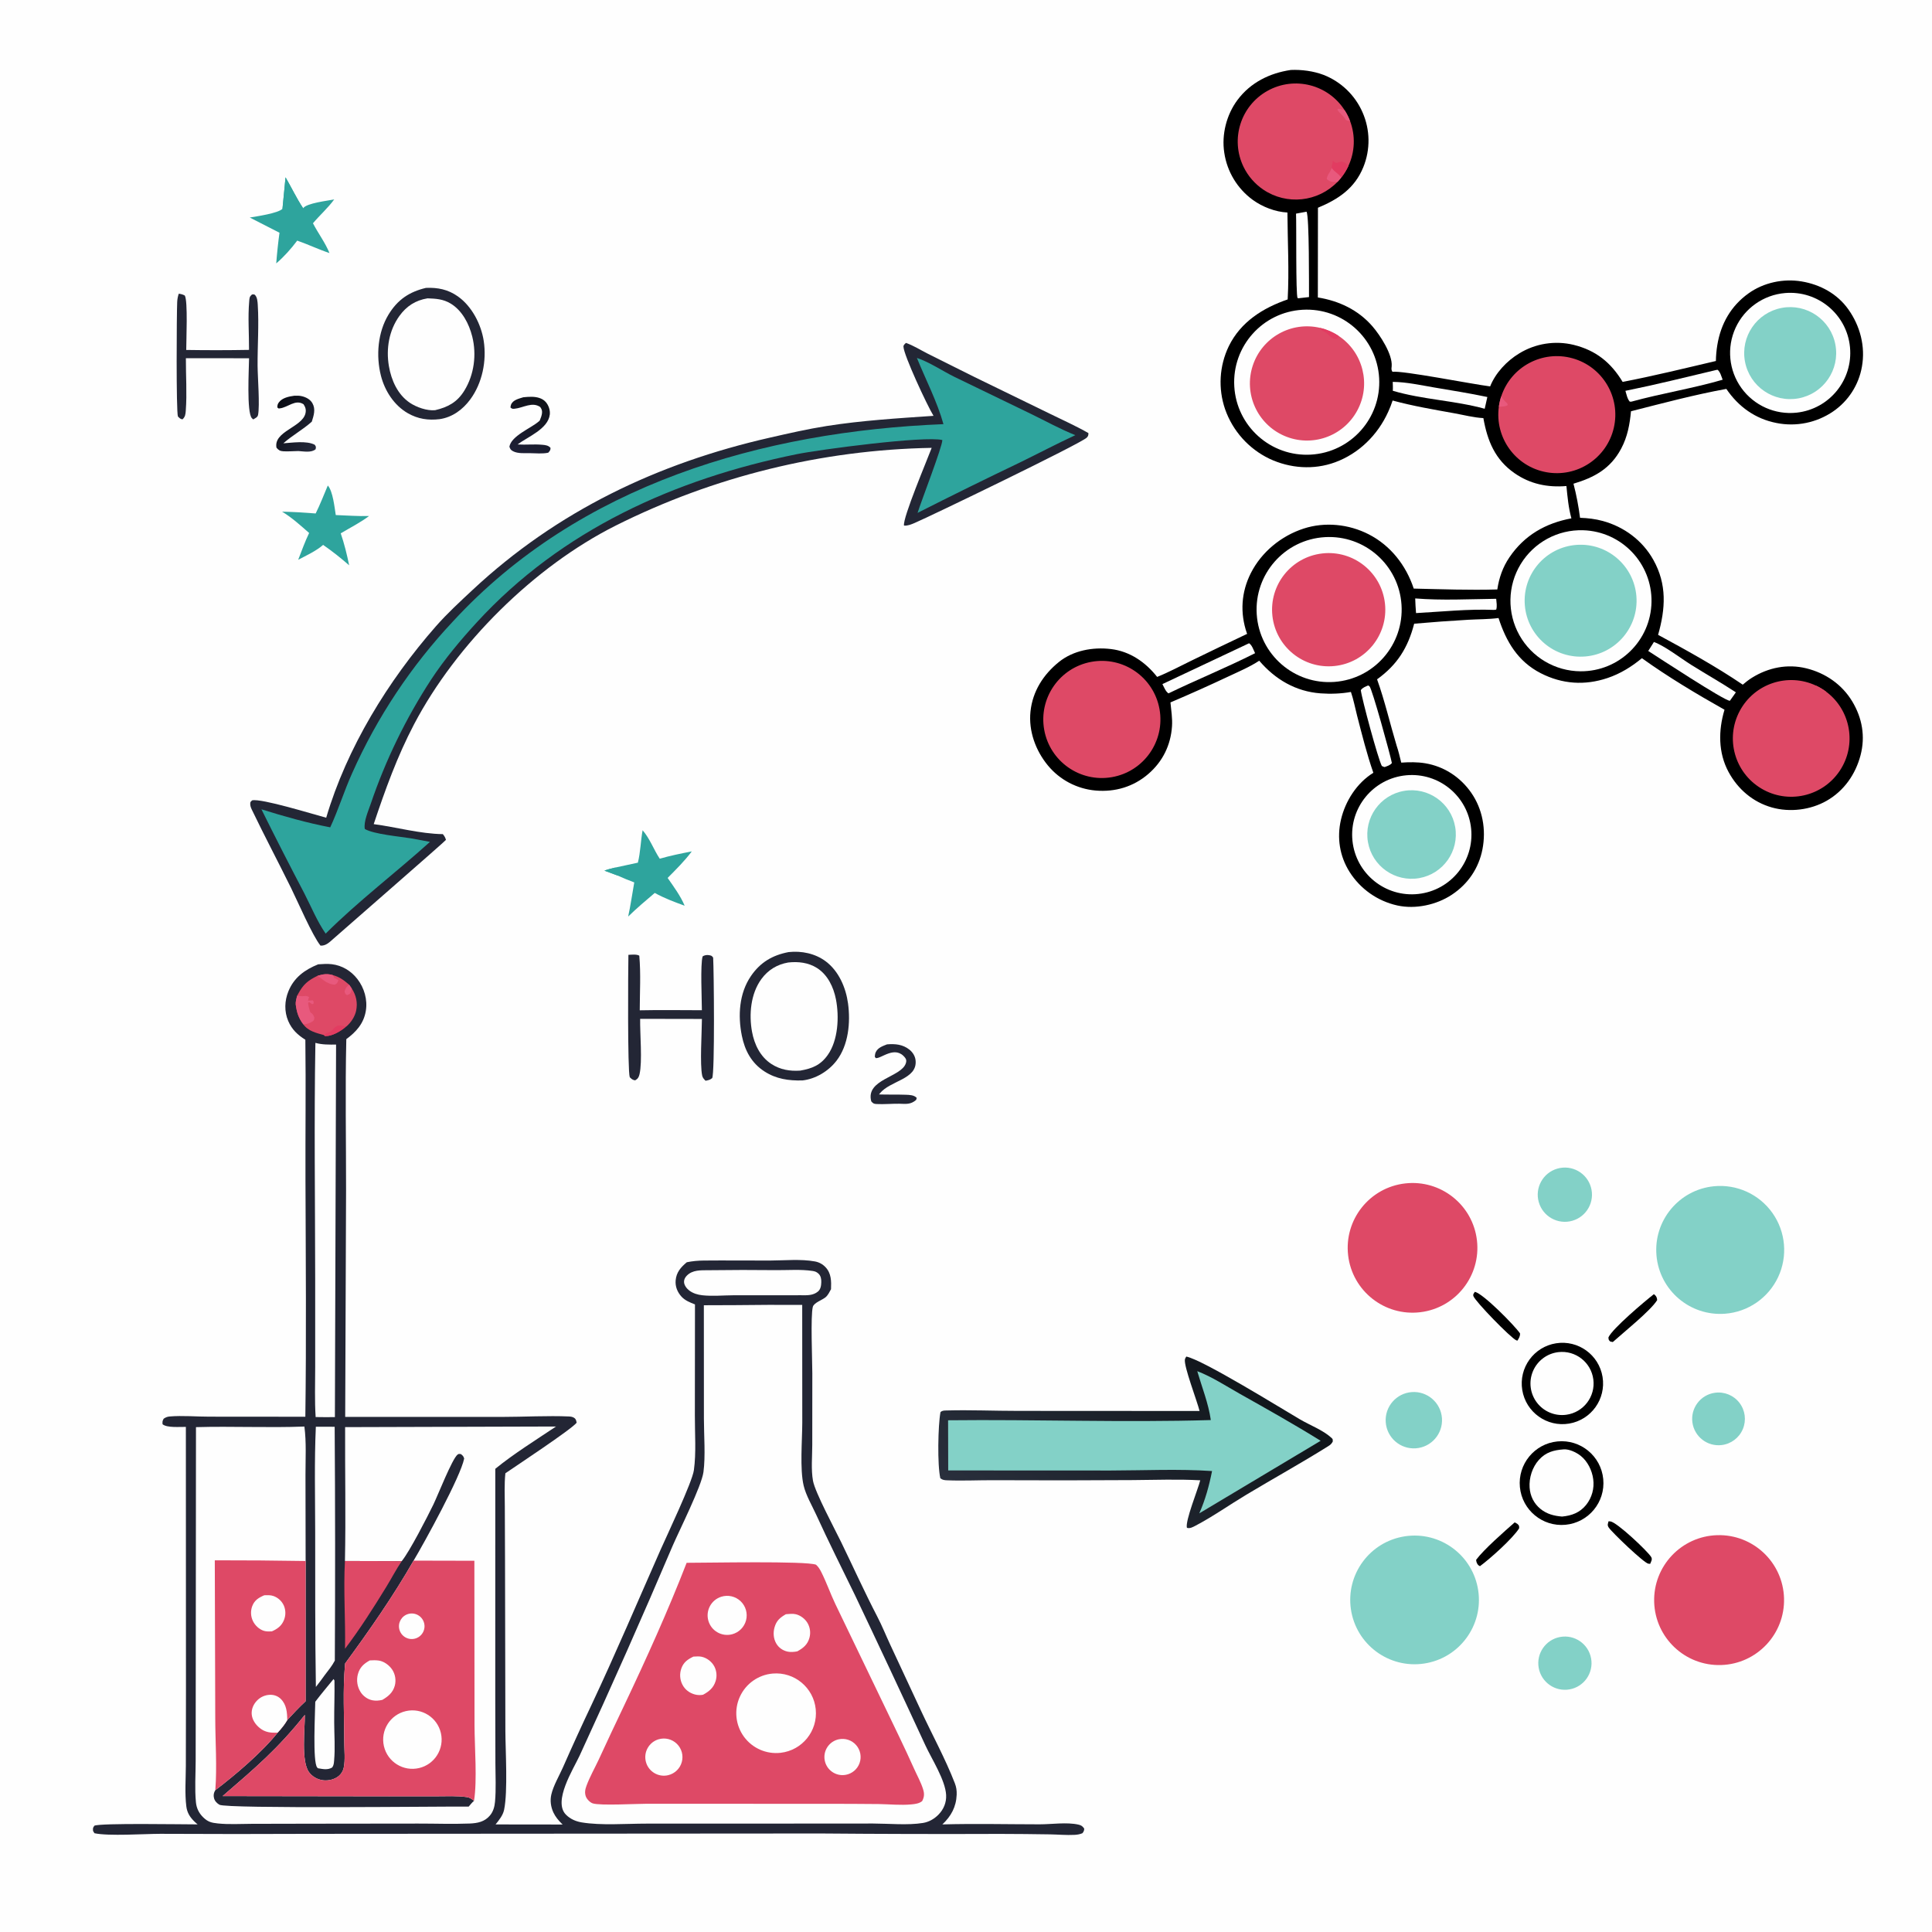 <?xml version="1.0" encoding="utf-8" ?>
<svg xmlns="http://www.w3.org/2000/svg" xmlns:xlink="http://www.w3.org/1999/xlink" width="1024" height="1024">
	<path fill="#FEFEFE" d="M0 0L1024 0L1024 1024L0 1024L0 0Z"/>
	<path fill="#232635" d="M168.636 511.114C171.046 510.939 173.45 510.763 175.86 511.05C181.313 511.7 186.09 514.581 189.428 518.909C193.094 523.66 194.896 529.906 193.884 535.866C192.752 542.529 188.782 546.922 183.552 550.77C182.93 577.482 183.449 604.249 183.422 630.968L182.962 750.98L266.021 750.994C277.307 750.993 290.57 750.259 301.575 750.76C302.448 750.8 303.443 750.946 304.198 751.42C305.345 752.138 305.362 752.856 305.637 754.065C302.989 757.539 273.323 777.103 267.863 780.867C267.236 786.683 267.548 792.77 267.564 798.622L267.677 828.054L267.859 917.401C267.907 928.193 269.222 949.457 267.182 959.242C266.567 962.192 264.496 964.691 262.659 966.989L298.208 967.032L297.745 966.583C295.968 964.826 294.42 962.984 293.339 960.711C291.944 957.78 291.477 954.356 292.205 951.174C293.279 946.483 296.334 941.305 298.314 936.875C303.248 925.659 308.343 914.514 313.597 903.444C326.335 876.369 338.021 848.783 350.109 821.414C353.395 813.973 366.885 785.607 367.775 779.231C369.064 770.005 368.249 759.611 368.292 750.267L368.348 691.365C365.773 690.361 363.109 689.322 361.201 687.239C359.022 684.861 357.821 681.86 358.109 678.616C358.492 674.303 360.854 671.666 364.018 669.019C367.065 668.401 369.947 668.143 373.056 668.111C384.782 667.993 396.517 668.158 408.244 668.112C415.78 668.082 424.524 667.219 431.932 668.589C434.103 668.99 436.021 670.022 437.547 671.638C440.65 674.922 440.632 679.109 440.459 683.311C439.687 684.721 438.86 686.462 437.621 687.526C435.821 689.073 431.446 690.409 430.827 692.626C429.541 697.232 430.549 721.41 430.547 727.921L430.517 765.863C430.513 771.916 429.822 778.942 430.909 784.88C432.034 791.021 442.519 810.552 445.787 817.273C452.194 830.45 458.218 843.831 464.981 856.831C467.518 861.71 469.584 866.881 471.912 871.867L488.112 906.632C494.035 919.376 500.997 932.034 506.071 945.119C506.87 947.18 507.14 949.01 507.057 951.219C506.814 957.675 504.105 962.627 499.473 966.976C516.6 966.504 533.847 966.915 550.984 966.929C557.36 966.933 565.391 965.698 571.52 967.068C573.076 967.415 573.795 967.905 574.662 969.219C574.603 970.36 574.4 970.755 573.698 971.65C572.254 972.238 571.015 972.439 569.457 972.518C565.186 972.737 560.716 972.32 556.428 972.249C547.661 972.108 538.893 972.027 530.124 972.008C498.39 972.129 466.655 972.055 434.921 971.786L164.833 971.976C138.216 972.105 111.598 972.1 84.981 971.962C76.372 971.977 57.673 973.275 50.07 971.654L49.322 970.445C49.239 968.935 49.16 968.874 50.029 967.658C53.314 966.185 97.024 966.973 104.743 966.962C104.101 966.422 103.465 965.873 102.872 965.279C100.589 962.993 99.159 960.67 98.756 957.433C97.893 950.518 98.478 942.999 98.501 936.006L98.566 896.137L98.516 756.284C95.283 756.218 88.503 756.877 86.154 754.874C86.063 753.428 86.076 753.214 86.745 751.937C87.816 751.224 88.661 750.871 89.931 750.761C96.645 750.182 104.157 750.872 110.951 750.863L161.836 750.904C162.403 709.161 162.051 667.337 161.908 625.59C161.823 600.757 162.159 575.906 161.845 551.078C157.762 548.551 154.69 545.653 152.768 541.155C150.611 536.105 150.807 530.441 152.863 525.396C155.859 518.046 161.554 513.983 168.636 511.114Z"/>
	<path fill="#FEFEFE" d="M389.647 691.75C401.494 691.596 413.343 691.557 425.191 691.634L425.224 754.015C425.207 763.394 423.862 778.582 425.95 787.409C427.16 792.526 430.381 797.972 432.579 802.78C439.156 817.171 446.207 831.21 453.13 845.423C465.729 871.907 478.178 898.461 490.476 925.086C493.835 932.341 501.074 943.514 501.467 951.415C501.665 955.391 500.158 959.008 497.378 961.826C495.138 964.095 492.343 965.689 489.182 966.207C481.253 967.507 470.912 966.524 462.781 966.504L409.75 966.541L342.606 966.559C331.941 966.554 318.574 967.622 308.305 965.905C305.161 965.379 302.277 964.12 299.996 961.844C292.926 954.791 303.838 937.776 307.211 930.526C324.224 893.638 340.688 856.498 356.598 819.12C360.116 811.031 371.855 787.614 372.844 780.239C373.98 771.777 373.089 760.655 373.087 751.902L373.056 691.808L389.647 691.75Z"/>
	<path fill="#DE4966" d="M363.934 828.319C374.771 828.34 427.393 827.244 432.526 829.338C433.821 830.501 434.587 831.81 435.363 833.356C438.087 838.78 440.102 844.612 442.72 850.11L468.48 903.61C473.822 914.821 479.328 925.903 484.385 937.25C485.976 940.822 488.096 944.604 489.255 948.322C489.997 950.705 489.912 952.428 488.762 954.623C487.206 955.921 484.999 956.186 483.039 956.37C477.426 956.897 471.363 956.277 465.698 956.182C456.215 956.091 446.733 956.049 437.25 956.057L342.626 956.032C337.231 956.019 318.314 957.11 314.202 955.84C312.756 955.394 311.059 953.627 310.531 952.225C309.778 950.224 310.144 948.391 310.869 946.435C312.59 941.789 315.12 937.352 317.227 932.866C321.702 923.159 326.245 913.484 330.857 903.841C342.569 879.183 354.058 853.76 363.934 828.319Z"/>
	<path fill="#FEFEFE" d="M409.545 887.018C421.045 886.028 431.208 894.459 432.358 905.944C433.509 917.429 425.221 927.709 413.754 929.02C406.191 929.885 398.749 926.611 394.276 920.452C389.803 914.294 388.992 906.203 392.155 899.28C395.317 892.356 401.962 887.671 409.545 887.018Z"/>
	<path fill="#FEFEFE" d="M382.35 846.284C385.934 845.177 389.836 846.095 392.552 848.683C395.267 851.271 396.37 855.126 395.435 858.759C394.501 862.392 391.675 865.235 388.048 866.192C382.599 867.63 377.001 864.447 375.45 859.029C373.899 853.611 376.965 847.947 382.35 846.284Z"/>
	<path fill="#FEFEFE" d="M416.54 855.567C418.25 855.439 420.178 855.165 421.857 855.594C424.375 856.237 426.719 858.027 428.026 860.267C429.375 862.602 429.742 865.377 429.046 867.982C428.066 871.643 425.762 873.505 422.577 875.258C420.93 875.566 419.099 875.748 417.449 875.39C414.943 874.847 412.79 873.369 411.476 871.158C409.931 868.557 409.708 865.428 410.513 862.547C411.51 858.979 413.43 857.355 416.54 855.567Z"/>
	<path fill="#FEFEFE" d="M367.524 878.036C368.965 877.958 370.526 877.807 371.943 878.127C374.722 878.753 377.278 880.735 378.604 883.244C379.864 885.654 380.106 888.468 379.275 891.057C378.164 894.61 375.783 896.556 372.611 898.258C371.233 898.517 369.717 898.48 368.361 898.12C365.443 897.344 363.066 895.57 361.68 892.867C360.302 890.176 360.116 887.03 361.168 884.196C362.334 880.983 364.551 879.455 367.524 878.036Z"/>
	<path fill="#FEFEFE" d="M349.092 921.851C352.52 920.845 356.224 921.774 358.772 924.279C361.32 926.783 362.312 930.47 361.365 933.915C360.418 937.36 357.68 940.022 354.21 940.872C349.01 942.146 343.745 939.034 342.353 933.864C340.962 928.693 343.955 923.359 349.092 921.851Z"/>
	<path fill="#FEFEFE" d="M444.603 921.855C447.99 921.154 451.492 922.329 453.77 924.931C456.047 927.533 456.749 931.16 455.606 934.424C454.463 937.688 451.652 940.084 448.249 940.697C443.081 941.627 438.125 938.231 437.128 933.075C436.13 927.92 439.461 922.92 444.603 921.855Z"/>
	<path fill="#FEFEFE" d="M103.874 756.415C123.006 755.865 142.213 756.828 161.328 756.096C162.448 764.424 161.896 773.34 161.912 781.741L161.99 827.365L161.98 901.72C158.513 904.901 155.437 908.241 152.242 911.676C150.821 914.187 149.097 916.172 147.187 918.315C139.054 928.563 124.734 940.796 114.117 948.832C113.287 950.162 113.037 951.525 113.434 953.061C113.826 954.581 114.984 955.8 116.325 956.555C120.267 958.772 236.29 957.384 248.42 957.526C249.32 956.508 250.195 955.343 251.238 954.475C250.064 953.536 249.032 952.741 247.51 952.518C242.254 951.746 236.693 952.074 231.386 952.072L206.091 952.088L117.993 951.96C135.36 936.961 147.026 927.147 161.57 908.907C161.646 916.28 159.498 933.399 163.774 939.287C165.494 941.656 168.348 943.237 171.248 943.584C174.085 943.923 177.39 943.146 179.592 941.273C180.941 940.125 181.797 938.69 182.174 936.961C183.08 932.804 182.45 927.481 182.453 923.144C182.462 909.718 181.643 895.721 182.856 882.384L182.925 881.668C195.957 863.892 208.226 846.306 219.216 827.164C224.912 817.613 244.275 782.392 246.023 773.031C245.554 771.702 245.378 771.574 244.268 770.684C243.493 770.642 243.173 770.449 242.513 770.968C239.644 773.227 232.11 792.456 229.746 797.329C226.531 803.957 217.109 822.331 212.921 827.444L182.827 827.355C183.322 803.747 182.821 780.032 182.923 756.406L294.712 756.08C284.343 763.008 272.026 770.707 262.514 778.503L262.5 898.923L262.575 934.697C262.594 941.367 262.971 948.311 262.372 954.95C262.131 957.628 261.43 960.17 259.669 962.262C256.857 965.604 253.106 966.344 248.899 966.508C239.831 966.862 230.641 966.519 221.562 966.532L166.228 966.596L133.467 966.664C127.557 966.681 121.343 967.076 115.464 966.465C112.031 966.109 110.173 965.637 107.678 963.195C105.434 960.997 104.153 958.387 103.847 955.251C103.154 948.154 103.7 940.494 103.705 933.333L103.751 889.623L103.874 756.415Z"/>
	<path fill="#DE4966" d="M219.216 827.164L251.429 827.237L251.508 914.534C251.541 926.06 252.989 943.729 251.238 954.475C250.064 953.536 249.032 952.741 247.51 952.518C242.254 951.746 236.693 952.074 231.386 952.072L206.091 952.088L117.993 951.96C135.36 936.961 147.026 927.147 161.57 908.907C161.646 916.28 159.498 933.399 163.774 939.287C165.494 941.656 168.348 943.237 171.248 943.584C174.085 943.923 177.39 943.146 179.592 941.273C180.941 940.125 181.797 938.69 182.174 936.961C183.08 932.804 182.45 927.481 182.453 923.144C182.462 909.718 181.643 895.721 182.856 882.384L182.925 881.668C195.957 863.892 208.226 846.306 219.216 827.164Z"/>
	<path fill="#FEFEFE" d="M215.199 906.906C223.509 905.047 231.761 910.244 233.676 918.541C235.59 926.838 230.45 935.125 222.166 937.096C213.802 939.086 205.418 933.885 203.485 925.508C201.551 917.131 206.809 908.782 215.199 906.906Z"/>
	<path fill="#FEFEFE" d="M196.011 880.05C197.575 879.944 199.218 879.9 200.771 880.133C203.597 880.557 206.395 882.66 207.93 885.016C209.515 887.45 210.02 890.648 209.248 893.449C208.244 897.095 205.768 899.158 202.631 900.981C200.89 901.353 199.237 901.531 197.466 901.203C194.893 900.725 192.55 899.054 191.146 896.862C189.345 894.043 188.816 890.595 189.688 887.365C190.66 883.758 192.822 881.785 196.011 880.05Z"/>
	<path fill="#FEFEFE" d="M216.522 855.398C220.149 854.452 223.854 856.633 224.789 860.262C225.724 863.892 223.533 867.591 219.9 868.515C216.283 869.436 212.603 867.255 211.672 863.641C210.741 860.026 212.91 856.34 216.522 855.398Z"/>
	<path fill="#DE4966" d="M113.847 826.997C129.895 826.977 145.943 827.1 161.99 827.365L161.98 901.72C158.513 904.901 155.437 908.241 152.242 911.676C150.821 914.187 149.097 916.172 147.187 918.315C139.054 928.563 124.734 940.796 114.117 948.832C115.094 936.292 114.1 923.082 114.09 910.478L113.847 826.997Z"/>
	<path fill="#FEFEFE" d="M147.187 918.315C143.624 918.54 140.596 918.226 137.715 915.922C135.45 914.112 133.598 911.46 133.401 908.498C133.226 905.862 134.31 903.359 136.105 901.459C137.958 899.466 140.544 898.315 143.265 898.273C145.348 898.255 147.337 898.997 148.824 900.465C151.895 903.497 152.217 907.621 152.242 911.676C150.821 914.187 149.097 916.172 147.187 918.315Z"/>
	<path fill="#FEFEFE" d="M140.055 845.526C141.708 845.475 143.392 845.358 144.972 845.936C147.396 846.805 149.366 848.618 150.433 850.963C151.491 853.409 151.518 856.178 150.51 858.645C149.268 861.75 147.037 863.355 144.077 864.668C142.671 864.723 141.231 864.798 139.869 864.375C137.368 863.6 135.169 861.512 134.05 859.175C132.87 856.723 132.732 853.898 133.668 851.343C134.86 848.161 137.069 846.821 140.055 845.526Z"/>
	<path fill="#FEFEFE" d="M167.166 552.746C170.794 553.748 174.4 553.673 178.126 553.652L177.501 751.096C174.109 751.189 170.693 751.087 167.299 751.067C166.723 742.244 167.065 733.254 167.063 724.411L167.056 677.813C167.019 636.156 166.446 594.395 167.166 552.746Z"/>
	<path fill="#FEFEFE" d="M167.4 756.205L177.382 756.219C177.671 797.531 177.698 838.843 177.462 880.155C176.002 882.957 173.979 885.407 172.069 887.911C170.595 890.032 168.987 892.064 167.422 894.118C166.986 866.717 167.08 839.282 167.058 811.877C167.044 793.372 166.576 774.69 167.4 756.205Z"/>
	<path fill="#FEFEFE" d="M375.495 673.245C387.51 673.081 399.526 673.067 411.542 673.204C417.743 673.237 424.48 672.707 430.593 673.617C431.936 673.817 432.733 674.095 433.757 675.007C435.055 676.162 435.353 677.912 435.3 679.557C435.241 681.362 435 683.329 433.521 684.555C430.957 686.682 427.756 686.548 424.625 686.503L388.75 686.522C383.355 686.545 377.605 687.109 372.263 686.52C369.807 686.248 367.323 685.53 365.335 684.012C363.958 682.961 362.61 681.244 362.549 679.437C362.506 678.193 363.144 677.029 363.988 676.16C367.076 672.98 371.441 673.29 375.495 673.245Z"/>
	<path fill="#DE4966" d="M168.303 517.182C171.303 516.312 173.336 515.962 176.391 516.824C179.984 517.786 182.315 519.557 185.072 521.923L186.446 523.928C188.791 527.516 189.631 531.435 188.77 535.658C188.13 538.797 186.036 541.976 183.589 544.057C183.473 544.156 183.326 544.211 183.194 544.287C180.698 546.481 176.048 549.216 172.635 549.131C171.992 549.115 172.162 549.122 171.758 548.637C167.702 547.521 163.303 546.535 160.758 542.91C158.214 539.601 157.249 536.415 156.739 532.355C156.627 530.847 157.129 529.287 157.458 527.811L158.036 526.756C160.771 521.66 163.238 519.682 168.303 517.182Z"/>
	<path fill="#E8597D" d="M157.458 527.811C158.159 527.847 158.843 527.909 159.54 527.973C161.485 528.152 162.035 527.417 163.859 528.498C163.75 528.749 163.624 528.992 163.533 529.25C163.464 529.443 163.312 530.145 163.261 530.372C164.097 530.337 164.927 530.277 165.761 530.211C166.437 531.323 166.308 530.716 166.109 532.041L165.49 532.228L163.802 531.094L163.276 531.629C163.464 533.118 163.733 534.344 164.212 535.766L164.522 536.567C165.894 537.492 165.952 537.739 166.61 539.28C166.501 540.388 166.6 540.754 165.583 541.422C164.22 542.316 162.381 542.892 160.758 542.91C158.214 539.601 157.249 536.415 156.739 532.355C156.627 530.847 157.129 529.287 157.458 527.811Z"/>
	<path fill="#E8597D" d="M168.303 517.182C171.303 516.312 173.336 515.962 176.391 516.824L177.152 518.288C178.02 518.689 178.651 518.966 179.379 519.6C178.759 520.991 178.782 521.179 177.472 521.907C175.446 521.854 173.009 520.774 171.434 519.515C170.413 518.697 169.366 517.944 168.303 517.182Z"/>
	<path fill="#E23C61" d="M171.758 548.637L173.086 547.5C176.593 546.985 176.294 544.621 179.141 543.564C180.696 543.553 181.782 543.508 183.194 544.287C180.698 546.481 176.048 549.216 172.635 549.131C171.992 549.115 172.162 549.122 171.758 548.637Z"/>
	<path fill="#E8597D" d="M185.072 521.923L186.446 523.928C186.338 524.463 186.235 525.337 185.997 525.855C185.471 526.998 185.032 527.022 183.926 527.438C182.833 526.734 182.956 526.676 182.644 525.393C183.326 523.479 183.49 523.186 185.072 521.923Z"/>
	<path fill="#DE4966" d="M182.827 827.355L212.921 827.444C209.982 831.785 207.486 836.612 204.735 841.096C197.906 852.23 190.757 863.473 182.864 873.882C183.174 858.429 181.961 842.754 182.827 827.355Z"/>
	<path fill="#FEFEFE" d="M176.793 889.925L177.276 890.727C177.409 898.139 177.094 905.574 177.133 912.994C177.167 919.625 177.691 926.671 177.078 933.249C176.953 934.589 176.883 935.68 176.073 936.799C173.583 938.257 171.218 937.653 168.522 937.21C168.389 937.077 168.246 936.953 168.123 936.811C165.639 933.938 167.036 907.749 167.102 901.964C170.187 897.854 173.555 893.918 176.793 889.925Z"/>
	<path d="M684.172 37.081C689.816 36.828 696.184 37.661 701.49 39.684C710.751 43.29 718.194 50.437 722.175 59.543C726.246 68.778 726.392 79.27 722.578 88.615C718.02 99.834 709.335 105.62 698.539 110.107L698.486 157.654C709.671 159.465 719.823 164.225 727.357 172.885C731.476 177.619 738.129 187.796 737.618 194.12C737.515 195.39 737.299 195.932 738.026 197.064C743.333 196.307 780.236 203.602 789.805 204.804C792.638 197.673 798.647 191.29 805.167 187.35C813.832 182.024 824.268 180.388 834.147 182.805C845.89 185.713 853.861 192.178 860.034 202.42C876.531 199.238 893.098 195.176 909.459 191.335C909.494 188.538 909.756 185.669 910.209 182.911C912.058 171.642 917.401 162.18 926.774 155.479C934.784 149.752 945.216 147.549 954.882 149.162C964.776 150.813 973.776 155.697 979.643 163.943C985.924 172.77 988.768 183.633 986.858 194.342C985.182 203.98 979.687 212.534 971.616 218.063C962.843 224.074 952.013 226.286 941.585 224.196C930.329 222.01 921.365 215.521 914.997 206.125C898.066 209.209 881.133 213.726 864.455 217.979C863.808 224.97 862.595 231.509 859.264 237.769C853.619 248.378 845.132 253.031 833.974 256.375C835.553 262.389 836.655 268.292 837.46 274.45C841.517 274.577 845.576 275.057 849.497 276.127C860.817 279.215 870.558 286.452 876.314 296.743C883.604 309.779 882.762 322.607 878.826 336.482C893.911 344.639 909.507 353.26 923.697 362.888C925.283 361.525 926.874 360.271 928.654 359.169C937.356 353.782 947.417 351.768 957.42 354.236C967.537 356.733 976.328 362.788 981.732 371.771C987.021 380.563 988.742 390.348 986.123 400.305C983.461 410.429 977.375 419.141 968.225 424.391C959.635 429.321 948.631 430.66 939.112 427.964C929.107 425.132 921.159 418.35 916.206 409.232C910.632 398.971 910.729 387.144 914.025 376.172C899.247 367.846 884.006 358.751 870.25 348.855C864.769 353.397 858.775 357.098 852.003 359.373C839.948 363.421 827.947 362.618 816.605 356.798C804.52 350.596 798.316 340.117 794.26 327.568C788.992 328.253 783.452 328.185 778.14 328.493C768.596 329.039 759.062 329.733 749.54 330.575C746.24 343.334 740.586 352.328 729.879 360.054C733.993 371.544 736.724 383.525 740.245 395.208C741.249 398.153 741.936 401.188 742.682 404.206C746.918 403.923 751.235 403.852 755.434 404.557C765.424 406.234 774.02 411.886 779.786 420.175C785.838 428.876 787.741 439.75 785.741 450.081C783.783 460.198 778.074 468.54 769.478 474.235C761.347 479.622 750.203 482.017 740.645 479.927C730.161 477.612 721.036 471.208 715.294 462.137C710.041 453.786 708.505 444.068 710.734 434.469C713.034 424.571 719.168 414.975 727.904 409.595C724.474 399.776 721.886 389.354 719.276 379.281C718.192 375.099 717.427 370.832 716.013 366.745C710.814 367.688 705.208 367.883 699.943 367.495C686.762 366.525 675.899 360.113 667.418 350.19C662.415 353.485 656.679 355.904 651.26 358.452C641.05 363.263 630.75 367.879 620.365 372.298C620.75 376.536 621.47 380.66 621.187 384.935C620.525 394.937 616.242 403.661 608.631 410.216C600.739 417.013 591.006 419.897 580.675 418.998C570.817 418.13 561.719 413.348 555.415 405.721C548.88 397.801 545.105 387.436 546.176 377.129C547.285 366.464 552.949 357.564 561.224 350.884C568.859 344.721 579.227 342.875 588.782 344.007C598.865 345.201 607.164 350.976 613.313 358.779C619.416 356.331 625.339 353.136 631.258 350.258C641.145 345.436 651.06 340.672 661.003 335.966C660.95 335.824 660.893 335.683 660.843 335.539C657.165 324.873 657.876 313.813 662.98 303.74C668.652 292.545 679.062 284.023 690.96 280.157C702.239 276.492 714.875 277.799 725.405 283.178C737.068 289.136 745.249 299.675 749.311 311.963C764.061 312.309 778.858 312.847 793.608 312.427C794.525 306.266 796.502 300.577 800.015 295.4C807.999 283.635 819.168 277.313 832.874 274.731C831.325 269.098 830.808 263.399 830.235 257.608C820.283 258.443 811.025 256.575 802.719 250.788C792.355 243.568 788.346 233.615 786.217 221.602C781.138 221.343 775.789 219.941 770.777 219.036C759.809 217.057 748.879 215.213 738.116 212.284C737.452 214.334 736.666 216.342 735.761 218.297C730.248 230.492 720.3 240.356 707.686 245.001C696.295 249.195 683.705 248.266 672.783 243.121C661.793 237.825 653.354 228.383 649.319 216.87C645.555 205.923 646.26 193.932 651.281 183.502C657.604 170.603 669.325 163.247 682.493 158.701C683.328 143.472 682.463 127.904 682.362 112.636C675.926 112.308 669.236 109.72 664.019 105.963C655.815 99.991 650.361 90.966 648.89 80.924C647.393 71.288 650.082 60.759 655.913 52.962C662.802 43.749 672.947 38.726 684.172 37.081Z"/>
	<path fill="#FEFEFE" d="M690.406 164.179C711.608 162.974 729.772 179.184 730.978 200.385C732.185 221.586 715.977 239.752 694.776 240.961C673.572 242.17 655.403 225.959 654.196 204.755C652.99 183.55 669.202 165.383 690.406 164.179Z"/>
	<path fill="#DE4966" d="M709.5 178.031C722.543 186.706 726.812 203.899 719.341 217.668C711.87 231.436 695.128 237.228 680.746 231.02C666.364 224.813 659.095 208.657 663.989 193.776C668.883 178.896 684.323 170.209 699.582 173.75C703.118 174.571 706.478 176.021 709.5 178.031Z"/>
	<path fill="#E23C61" d="M699.582 173.75C703.118 174.571 706.478 176.021 709.5 178.031L708.839 179.433C705.553 180.444 704.358 176.722 701.54 175.676C700.369 175.241 700.293 174.754 699.582 173.75Z"/>
	<path fill="#FEFEFE" d="M702.214 284.696C723.3 283.461 741.435 299.466 742.829 320.543C744.223 341.619 728.355 359.874 707.29 361.427C685.999 362.997 667.505 346.921 666.096 325.619C664.687 304.317 680.902 285.945 702.214 284.696Z"/>
	<path fill="#DE4966" d="M700.777 293.344C717.315 291.429 732.251 303.342 734.06 319.892C735.87 336.442 723.86 351.302 707.299 353.005C690.888 354.692 676.192 342.815 674.399 326.415C672.606 310.014 684.388 295.243 700.777 293.344Z"/>
	<path fill="#FEFEFE" d="M839.106 281.042C859.559 281.676 875.703 298.633 875.331 319.093C874.959 339.552 858.209 355.912 837.747 355.801C824.275 355.729 811.884 348.415 805.311 336.655C798.738 324.895 799 310.509 805.996 298.996C812.992 287.483 825.641 280.625 839.106 281.042Z"/>
	<path fill="#83D1C7" d="M835.591 288.803C851.858 287.613 866.034 299.78 867.324 316.04C868.614 332.299 856.534 346.55 840.282 347.939C823.89 349.34 809.489 337.132 808.187 320.731C806.886 304.331 819.182 290.004 835.591 288.803Z"/>
	<path fill="#FEFEFE" d="M946.14 155.317C963.518 153.844 978.848 166.622 980.53 183.98C982.212 201.339 969.62 216.821 952.283 218.713C940.881 219.956 929.691 214.973 922.987 205.666C916.283 196.359 915.102 184.166 919.894 173.746C924.686 163.325 934.711 156.286 946.14 155.317Z"/>
	<path fill="#83D1C7" d="M944.335 163.201C957.575 160.714 970.323 169.439 972.797 182.681C975.271 195.924 966.534 208.663 953.288 211.124C940.061 213.582 927.344 204.86 924.873 191.635C922.402 178.411 931.113 165.685 944.335 163.201Z"/>
	<path fill="#FEFEFE" d="M745.352 410.917C762.634 409.311 777.978 421.937 779.73 439.204C781.482 456.471 768.986 471.922 751.734 473.819C734.275 475.74 718.598 463.06 716.825 445.586C715.052 428.112 727.864 412.542 745.352 410.917Z"/>
	<path fill="#83D1C7" d="M744.233 419.178C756.979 417.015 769.074 425.571 771.278 438.311C773.482 451.05 764.965 463.172 752.232 465.417C739.442 467.673 727.252 459.108 725.038 446.31C722.824 433.512 731.428 421.351 744.233 419.178Z"/>
	<path fill="#DE4966" d="M578.402 350.793C595.321 347.687 611.54 358.933 614.565 375.867C617.59 392.8 606.267 408.965 589.319 411.909C572.485 414.833 556.452 403.604 553.448 386.784C550.443 369.964 561.596 353.878 578.402 350.793Z"/>
	<path fill="#DE4966" d="M795.673 210.121C800.833 194.363 817.476 185.451 833.452 189.894C849.427 194.336 859.081 210.56 855.365 226.72C851.649 242.88 835.878 253.257 819.566 250.275C803.255 247.292 792.176 232.006 794.419 215.577C794.671 213.724 795.091 211.898 795.673 210.121Z"/>
	<path fill="#E8597D" d="M795.673 210.121C796.462 211.23 797.196 212.253 798.197 213.182C799.076 213.997 798.769 213.539 799.153 214.684C798.003 215.558 795.855 215.46 794.419 215.577C794.671 213.724 795.091 211.898 795.673 210.121Z"/>
	<path fill="#DE4966" d="M967.827 366.559C981.051 376.39 984.243 394.864 975.085 408.563C965.928 422.262 947.637 426.374 933.497 417.913C919.357 409.452 914.335 391.391 922.078 376.845C929.82 362.299 947.608 356.38 962.523 363.385C964.393 364.263 966.17 365.326 967.827 366.559Z"/>
	<path fill="#DE4966" d="M962.523 363.385C964.393 364.263 966.17 365.326 967.827 366.559L967.788 369.257C967.115 370.442 966.977 370.675 965.816 371.364C964.468 371.109 963.859 370.746 963.044 369.594C961.715 367.715 962.193 365.489 962.523 363.385Z"/>
	<path fill="#DE4966" d="M659.119 88.459C651.983 73.776 657.559 56.076 671.824 48.136C686.088 40.196 704.07 44.782 712.789 58.584C713.908 60.355 714.843 62.235 715.579 64.196C718.489 71.942 718.155 80.535 714.652 88.032C713.626 90.229 712.343 92.297 710.831 94.193C710.222 94.957 709.577 95.691 708.898 96.393C698.52 107.128 681.93 108.858 669.559 100.497C665.082 97.471 661.482 93.319 659.119 88.459Z"/>
	<path fill="#E23C61" d="M705.819 89.024C705.807 88.859 705.76 88.693 705.785 88.529C705.961 87.407 706.332 86.351 706.453 85.147L707.287 85.867C708.795 87.193 709.729 85.174 711.739 85.796C713.092 86.215 713.969 86.853 714.652 88.032C713.626 90.229 712.343 92.297 710.831 94.193C709.674 92.129 707.245 91.134 705.819 89.024Z"/>
	<path fill="#E8597D" d="M705.819 89.024C707.245 91.134 709.674 92.129 710.831 94.193C710.222 94.957 709.577 95.691 708.898 96.393C708.347 96.415 707.795 96.453 707.244 96.436C705.6 96.387 704.331 96.051 703.231 94.862C703.39 92.703 704.73 91.767 705.513 89.818C705.618 89.555 705.717 89.289 705.819 89.024Z"/>
	<path fill="#E8597D" d="M715.579 64.196C714.614 64.12 714.176 63.959 713.307 63.584C712.2 61.419 710.145 60.234 708.833 58.155L709.134 57.621C710.476 57.733 711.545 58.117 712.789 58.584C713.908 60.355 714.843 62.235 715.579 64.196Z"/>
	<path fill="#FEFEFE" d="M662.034 340.939C663.634 341.961 664.38 344.489 665.221 346.205C650.15 353.818 634.512 360.158 619.321 367.502C617.809 366.519 616.955 364.177 616.096 362.585L662.034 340.939Z"/>
	<path fill="#FEFEFE" d="M876.611 340.263C882.483 342.419 890.805 348.888 896.388 352.391C904.239 357.317 912.302 361.853 920.053 366.95L916.873 371.431C913.92 371.434 879.113 348.549 873.601 345.026L876.611 340.263Z"/>
	<path fill="#FEFEFE" d="M738.177 202.4C745.467 202.472 753.08 204.166 760.263 205.386C769.624 206.977 779.034 208.457 788.324 210.424L786.924 216.652C771 212.267 754.015 211.806 738.213 207.118C738.322 205.568 738.209 203.956 738.177 202.4Z"/>
	<path fill="#FEFEFE" d="M909.753 196.069L910.385 195.999C911.786 197.151 912.389 199.599 913.041 201.262C897.195 205.886 880.624 208.496 864.648 212.888L863.812 212.87C862.506 211.447 862.068 208.973 861.506 207.148C877.668 203.872 893.714 199.892 909.753 196.069Z"/>
	<path fill="#FEFEFE" d="M692.485 112.203C694.005 114.505 693.77 152.247 693.802 157.455L688.039 158.108C687.941 158.034 687.829 157.976 687.745 157.886C686.742 156.823 687.184 118.348 686.922 113.23L692.485 112.203Z"/>
	<path fill="#FEFEFE" d="M750.09 317.177C764.258 318.327 778.811 317.548 793.014 317.372C793.166 319.197 793.586 321.336 793.026 323.1L791.875 323.262C778.208 322.71 764.201 324.204 750.532 324.951C750.312 322.364 750.165 319.772 750.09 317.177Z"/>
	<path fill="#FEFEFE" d="M725.102 363.313C725.524 363.472 725.284 363.361 725.852 363.747C727.135 364.619 736.901 400.084 737.729 404.426C736.748 405.665 735.296 406.021 733.867 406.56C733.314 406.463 732.892 406.214 732.39 405.969C730.449 402.401 721.774 370.372 721.261 365.787C722.288 364.369 723.535 364.054 725.102 363.313Z"/>
	<path fill="#232635" d="M480.145 181.747C484.028 183.059 487.906 185.528 491.578 187.382L515.765 199.472L556.664 219.389C563.414 222.703 570.367 225.804 576.888 229.546C576.89 230.638 576.789 231.212 575.95 231.996C572.325 235.383 492.982 273.694 484.783 277.182C482.998 277.941 481.117 278.737 479.147 278.587C478.306 274.7 491.491 243.618 493.808 237.373C435.622 238.421 378.41 252.493 326.376 278.555C283.217 300.195 241.834 341.247 219.446 383.919C210.526 400.92 204.146 418.634 198.073 436.805C210.02 438.378 222.746 441.962 234.722 442.109C235.561 443.163 235.987 443.819 236.369 445.147C236.001 445.875 182.198 492.665 176.437 497.801C174.461 499.562 172.643 501.353 169.872 501.201C165.608 495.945 157.788 477.804 154.236 470.593C147.431 456.777 140.192 443.106 133.526 429.243C132.969 428.085 132.536 427.012 132.636 425.706C132.702 424.853 133.078 424.747 133.65 424.2C138.561 423.086 165.689 431.488 172.893 433.406C183.833 396.376 205.67 360.835 231.031 331.957C237.066 325.084 243.807 318.9 250.486 312.666C295.266 270.866 348.613 245.465 408.09 231.951C418.075 229.682 428 227.392 438.118 225.798C456.779 222.857 475.932 221.685 494.783 220.405C491.436 214.949 478.988 188.25 478.856 183.741C478.829 182.804 479.554 182.399 480.145 181.747Z"/>
	<path fill="#2EA49D" d="M485.98 189.713C492.715 191.957 499.497 196.615 505.925 199.776L546.497 219.408C554.288 223.199 561.898 227.404 569.941 230.648C559.958 235.281 550.242 240.413 540.354 245.233C522.245 253.897 504.235 262.767 486.329 271.842C488.215 265.761 499.571 236.478 499.452 233.233C490.198 230.898 434.397 238.263 422.264 240.732C357.728 253.864 297.686 280.797 252.666 329.911C243.969 339.399 235.662 349.324 228.572 360.083C215.158 380.661 204.376 402.839 196.477 426.099C195.269 429.631 192.611 435.661 193.37 439.379C198.077 442.162 212.056 443.386 218.05 444.374C221.33 445.004 224.614 445.616 227.901 446.212C209.726 462.6 189.907 477.57 172.606 494.84C168.082 488.325 164.838 480.369 161.196 473.302C153.475 458.607 145.93 443.82 138.561 428.945C150.345 432.647 162.901 436.187 175.028 438.506C179.347 429.22 182.403 419.197 186.646 409.799C199.843 380.156 217.928 352.941 240.145 329.292C307.069 256.71 404.051 228.7 500.051 224.807C496.752 212.93 490.619 201.18 485.98 189.713Z"/>
	<defs>
		<linearGradient id="gradient_0" gradientUnits="userSpaceOnUse" x1="645.268" y1="708.693" x2="542.579" y2="822.031">
			<stop offset="0" stop-color="#10151A"/>
			<stop offset="1" stop-color="#292F3C"/>
		</linearGradient>
	</defs>
	<path fill="url(#gradient_0)" d="M628.75 718.998C637.655 720.79 679.198 746.565 689.114 752.354C694.3 755.381 701.278 758.024 705.674 762.057C706.592 762.899 706.344 762.911 706.391 764.06C705.754 765.244 705.129 765.795 704.02 766.49C689.842 775.38 675.039 783.569 660.667 792.176C651.829 797.469 642.642 803.957 633.631 808.656C632.225 809.389 630.706 810.278 629.094 809.772C628.079 806.221 634.93 789.435 636.156 784.587C624.265 783.923 612.166 784.403 600.25 784.479C575.862 784.643 551.472 784.664 527.084 784.539C518.818 784.489 510.366 784.937 502.137 784.596C500.555 784.531 499.664 784.46 498.403 783.54C496.764 776.56 497.152 755.557 498.469 748.475C499.426 747.541 500.494 747.614 501.819 747.578C514.335 747.243 527.079 747.803 539.623 747.8L635.792 747.854C634.597 742.825 627.306 723.992 628.035 720.483C628.147 719.945 628.512 719.493 628.75 718.998Z"/>
	<path fill="#83D1C7" d="M634.571 726.753C642.335 729.702 649.96 734.717 657.199 738.787C671.513 746.836 686.025 754.979 699.969 763.65L635.638 802.111C638.829 794.987 640.904 787.329 642.412 779.686C624.72 778.494 606.497 779.37 588.75 779.403L502.569 779.362L502.507 752.779C548.878 752.269 595.42 754.027 641.758 752.657C640.494 743.804 637.061 735.316 634.571 726.753Z"/>
	<path fill="#DE4966" d="M910.177 813.675C929.162 813.133 945 828.069 945.571 847.053C946.143 866.037 931.232 881.899 912.249 882.5C893.223 883.102 877.319 868.151 876.747 849.125C876.174 830.098 891.15 814.218 910.177 813.675Z"/>
	<path fill="#DE4966" d="M744.822 627.232C763.638 625.108 780.627 638.605 782.813 657.414C785 676.222 771.56 693.256 752.759 695.506C733.868 697.766 716.736 684.248 714.539 665.35C712.342 646.452 725.917 629.365 744.822 627.232Z"/>
	<path fill="#83D1C7" d="M744.623 814.276C763.266 811.438 780.674 824.271 783.477 842.92C786.28 861.569 773.415 878.953 754.761 881.722C736.155 884.483 718.827 871.659 716.031 853.058C713.235 834.458 726.027 817.106 744.623 814.276Z"/>
	<path fill="#83D1C7" d="M908.382 628.746C920.53 627.535 932.391 632.946 939.438 642.916C946.484 652.885 947.627 665.872 942.431 676.919C937.235 687.967 926.501 695.367 914.329 696.297C895.81 697.71 879.599 683.962 877.971 665.46C876.342 646.959 889.901 630.59 908.382 628.746Z"/>
	<path fill="#232635" d="M417.946 504.63C424.856 503.869 432.111 505.358 437.717 509.58C444.6 514.763 448.34 523.503 449.476 531.857C450.842 541.901 449.734 553.93 443.38 562.197C439.106 567.758 432.33 571.859 425.342 572.654C418.026 572.837 411.423 571.917 405.141 567.863C398.292 563.444 394.759 556.743 393.193 548.968C391.048 538.316 391.73 526.485 398.023 517.305C402.996 510.051 409.384 506.277 417.946 504.63Z"/>
	<path fill="#FEFEFE" d="M417.779 510.143C423.053 509.562 428.448 510.16 433.013 513.054C438.72 516.671 441.799 523.199 443.062 529.647C444.863 538.841 444.273 551.342 438.699 559.196C434.855 564.612 430.381 566.353 424.132 567.446C418.645 567.816 413.529 566.981 408.846 563.929C402.961 560.094 399.841 553.627 398.598 546.899C396.891 537.662 397.875 526.709 403.535 518.939C407.067 514.09 411.905 511.159 417.779 510.143Z"/>
	<path fill="#232635" d="M225.762 152.586C231.984 152.322 237.419 153.397 242.626 157.056C250.073 162.291 255.02 171.817 256.386 180.704C258.009 191.266 255.629 203.061 249.234 211.726C245.27 217.099 239.729 221.194 233.022 222.155C226.975 222.892 221.506 222.069 216.179 219.025C208.907 214.869 203.956 207.174 201.912 199.178C199.209 188.605 200.206 176.078 205.976 166.651C210.756 158.84 216.874 154.694 225.762 152.586Z"/>
	<path fill="#FEFEFE" d="M226.595 158.125C231.063 158.29 234.893 158.498 238.853 160.886C244.96 164.569 248.61 171.623 250.298 178.366C252.694 187.941 251.324 198.596 246.108 207.046C242.314 213.193 237.412 215.807 230.616 217.41C226.361 217.83 220.725 215.843 217.235 213.493C210.761 209.134 207.407 201.54 206.125 194.062C204.55 184.884 206.172 175.126 211.674 167.484C215.449 162.239 220.239 159.169 226.595 158.125Z"/>
	<path d="M825.466 763.989C837.687 762.771 848.573 771.711 849.754 783.936C850.935 796.161 841.962 807.02 829.733 808.164C817.557 809.303 806.755 800.376 805.579 788.204C804.403 776.031 813.297 765.201 825.466 763.989Z"/>
	<path fill="#FEFEFE" d="M828.756 768.196C831.703 767.978 835.421 769.76 837.717 771.555C841.445 774.47 843.849 779.368 844.442 784.003C845.106 788.875 843.742 793.806 840.669 797.645C837.332 801.757 833.04 803.319 827.948 803.811C823.709 803.478 819.861 802.499 816.493 799.759C813.003 796.921 811.023 792.922 810.725 788.449C810.379 783.246 812.141 777.679 815.639 773.775C819.326 769.659 823.492 768.591 828.756 768.196Z"/>
	<path d="M824.734 711.973C836.458 710.115 847.479 718.083 849.389 729.799C851.299 741.515 843.379 752.571 831.672 754.532C819.892 756.506 808.752 748.526 806.83 736.737C804.908 724.948 812.937 713.843 824.734 711.973Z"/>
	<path fill="#FEFEFE" d="M825.945 716.657C835.054 715.581 843.331 722.04 844.502 731.137C845.672 740.235 839.3 748.578 830.216 749.844C824.254 750.674 818.306 748.238 814.64 743.465C810.973 738.692 810.152 732.318 812.491 726.772C814.83 721.226 819.968 717.363 825.945 716.657Z"/>
	<path fill="#232635" d="M333.069 506.09C334.787 506.003 337.368 505.674 338.836 506.52C339.695 516.011 339.1 525.937 339.081 535.48C350.038 535.237 361.048 535.435 372.01 535.438C372.008 529.911 371.125 510.977 372.416 506.898C373.337 506.27 374.639 506.054 375.747 506.251C377.021 506.476 377.28 506.517 377.987 507.574C378.383 514.182 378.901 568.919 377.472 571.424C376.287 572.386 375.394 572.56 373.945 572.812C373.146 571.99 372.431 571.285 372.18 570.115C370.888 564.104 371.994 547.309 372.032 540.066L339.289 540.006C339.154 547.679 340.53 562.697 338.959 569.379C338.578 571.002 338.067 571.79 336.638 572.613C335.208 572.371 334.79 571.92 333.788 570.954C332.576 567.788 332.919 513.304 333.069 506.09Z"/>
	<path fill="#232635" d="M94.743 155.669C95.99 155.831 96.817 156.044 97.932 156.628C99.664 159.312 98.687 180.86 98.709 185.481C109.802 185.657 120.897 185.646 131.989 185.447C132.036 177.066 131.342 168.028 132.084 159.715C132.247 157.892 132.177 157.275 133.548 156.085C134.172 156.068 134.676 155.862 135.155 156.344C136.385 157.583 136.516 159.975 136.62 161.622C137.287 172.161 136.467 183.236 136.527 193.836C136.561 199.802 137.783 214.939 136.767 219.938C136.508 221.214 135.203 221.674 134.204 222.307C133.977 222.092 133.743 221.883 133.522 221.661C130.624 218.756 131.969 195.052 132.006 189.884L98.525 189.857C98.48 198.929 99.154 208.514 98.477 217.511C98.328 219.487 98.233 220.927 96.702 222.273C95.386 222.003 95.258 221.642 94.306 220.753C93.33 218.023 93.618 166.218 93.919 160.051C93.993 158.523 94.26 157.117 94.743 155.669Z"/>
	<path fill="#2EA49D" d="M340.6 440.054C344.495 444.548 346.422 450.225 349.679 455.135C355.305 453.503 360.923 452.388 366.66 451.251C362.944 456.261 358.249 460.895 353.86 465.323C357.053 469.909 360.724 474.883 362.876 480.042C357.601 478.142 351.939 476.002 347.038 473.272C342.246 477.339 337.446 481.397 332.942 485.786C334.269 479.769 335.083 473.743 336.171 467.692C333.215 466.594 330.338 465.412 327.465 464.112L320.357 461.454C322.269 460.754 324.142 460.252 326.131 459.819L338.09 457.234C339.494 451.556 339.55 445.767 340.6 440.054Z"/>
	<path fill="#2EA49D" d="M326.131 459.819C326.742 461.266 327.155 462.571 327.465 464.112L320.357 461.454C322.269 460.754 324.142 460.252 326.131 459.819Z"/>
	<path fill="#83D1C7" d="M748.335 737.833C756.563 737.263 763.696 743.471 764.267 751.7C764.838 759.928 758.631 767.062 750.403 767.634C742.173 768.206 735.038 761.998 734.467 753.768C733.895 745.538 740.105 738.403 748.335 737.833Z"/>
	<path fill="#2EA49D" d="M151.34 93.981C154.46 99.331 157.235 105.244 160.666 110.357C162.552 107.635 173.616 106.432 177.147 105.682C173.796 110.295 169.532 113.991 165.875 118.336C168.646 123.709 172.335 128.497 174.624 134.121C168.817 132.198 163.309 129.538 157.533 127.531C154.296 131.853 150.517 136.093 146.411 139.603C146.824 134.17 147.4 128.751 148.138 123.353L132.38 115.293C135.665 114.745 147.538 113.034 149.719 110.65L151.34 93.981Z"/>
	<path fill="#2EA49D" d="M151.34 93.981C154.46 99.331 157.235 105.244 160.666 110.357L160.255 111.101C158.181 112.636 154.813 112.319 152.383 111.935C150.926 111.705 150.574 111.845 149.719 110.65L151.34 93.981Z"/>
	<path fill="#83D1C7" d="M825.44 619.395C833.08 617.201 841.051 621.625 843.231 629.27C845.41 636.915 840.97 644.878 833.321 647.042C825.693 649.201 817.757 644.776 815.583 637.152C813.41 629.528 817.82 621.583 825.44 619.395Z"/>
	<path fill="#83D1C7" d="M826.865 867.64C834.558 866.217 841.939 871.324 843.32 879.024C844.7 886.724 839.552 894.077 831.845 895.414C824.198 896.741 816.915 891.642 815.545 884.003C814.176 876.364 819.234 869.053 826.865 867.64Z"/>
	<path fill="#2EA49D" d="M173.747 257.325C176.472 260.411 177.313 269.002 177.961 272.991C183.898 273.184 189.678 273.683 195.635 273.493C190.962 276.987 185.607 279.686 180.597 282.679C182.491 288.243 183.884 293.86 185.055 299.616C180.697 295.811 176.332 292.33 171.576 289.027L171.274 288.801C167.481 292.092 162.491 294.363 158.054 296.685C159.905 291.941 161.626 287.079 163.849 282.495C159.336 278.542 154.674 274.276 149.511 271.194C155.472 271.315 161.371 271.668 167.314 272.145C169.701 267.34 171.654 262.266 173.747 257.325Z"/>
	<path fill="#83D1C7" d="M908.895 738.201C913.871 737.495 918.842 739.515 921.915 743.491C924.988 747.467 925.689 752.787 923.751 757.423C921.814 762.06 917.535 765.299 912.547 765.906C904.94 766.831 898.008 761.458 897.007 753.861C896.005 746.264 901.309 739.279 908.895 738.201Z"/>
	<path fill="#232635" d="M470.143 553.532C474.413 553.171 478.483 553.534 481.961 556.291C483.799 557.748 485.086 559.801 485.295 562.165C486.176 572.144 471.741 572.687 466.283 579.584L465.904 580.073C470.603 580.228 475.315 580.067 480.015 580.24C482.037 580.314 484.438 580.332 485.898 581.921L485.572 582.974C482.683 585.502 480.227 585.102 476.625 584.998C472.638 584.953 468.473 585.368 464.526 585.156C463.08 585.078 462.734 584.803 461.787 583.741C458.642 571.965 477.786 571.027 480.128 563.506C480.461 562.438 480.46 561.583 479.751 560.662C474.436 553.759 467.049 561.265 464.153 560.813L463.651 560.041C463.743 559.217 463.809 558.414 464.171 557.655C465.311 555.263 467.847 554.443 470.143 553.532Z"/>
	<defs>
		<linearGradient id="gradient_1" gradientUnits="userSpaceOnUse" x1="286.612" y1="212.159" x2="275.366" y2="239.672">
			<stop offset="0" stop-color="#101219"/>
			<stop offset="1" stop-color="#1D1F35"/>
		</linearGradient>
	</defs>
	<path fill="url(#gradient_1)" d="M277.348 210.56C278.804 210.411 280.285 210.285 281.75 210.306C284.416 210.345 287.376 210.954 289.223 213.033C290.762 214.763 291.68 217.409 291.404 219.719C290.491 227.374 279.775 231.479 274.297 235.569C278.711 235.849 283.153 235.324 287.554 235.75C289.186 235.908 290.692 236.08 291.794 237.404C291.752 238.76 291.48 238.862 290.602 239.929C287.619 240.633 283.818 240.209 280.725 240.184C277.988 240.166 274.481 240.47 271.986 239.191C270.743 238.553 270.402 238.024 269.991 236.737C271.063 230.969 281.297 227.043 285.531 223.401L286.043 222.952C286.554 221.75 287.184 220.174 287.286 218.858C287.39 217.506 287.078 216.788 286.318 215.713C282.005 212.782 277.278 216.198 272.761 216.635C271.586 216.749 271.408 216.692 270.556 215.98C270.627 215.453 270.666 214.97 270.867 214.465C271.87 211.938 275.024 211.316 277.348 210.56Z"/>
	<defs>
		<linearGradient id="gradient_2" gradientUnits="userSpaceOnUse" x1="144.978" y1="218.737" x2="167.859" y2="232.356">
			<stop offset="0" stop-color="#0A0C14"/>
			<stop offset="1" stop-color="#232739"/>
		</linearGradient>
	</defs>
	<path fill="url(#gradient_2)" d="M155.97 209.746C157.391 209.687 158.698 209.672 160.089 210.018C162.292 210.565 164.437 211.693 165.592 213.718C167.419 216.918 166.269 220.268 165.262 223.497C160.509 227.751 154.918 230.766 150.171 234.963C155.045 234.642 162.337 233.473 166.787 235.705C167.568 236.827 167.513 236.739 167.285 238.094C165.036 240.091 160.973 239.215 158.125 239.067C155.461 239.074 152.73 239.368 150.074 239.187C148.398 239.073 147.583 238.55 146.54 237.288C144.904 228.636 160.073 226.501 161.882 219.164C162.344 217.29 161.928 215.822 160.888 214.264C156.567 211.435 152.525 215.988 148.345 216.437C147.42 216.537 147.824 216.606 147.004 215.976C146.972 214.87 147.134 214.172 147.809 213.261C149.615 210.826 153.177 210.13 155.97 209.746Z"/>
	<path d="M781.703 684.691C786.189 685.678 802.687 702.461 805.65 706.722C805.713 708.339 805.072 709.236 804.271 710.561C804.073 710.505 803.867 710.474 803.677 710.395C800.746 709.169 781.741 689.633 780.923 686.914C780.622 685.911 781.197 685.541 781.703 684.691Z"/>
	<path d="M876.568 685.958C876.703 686.045 876.853 686.113 876.974 686.22C877.947 687.076 878.237 687.847 878.329 689.083C875.015 694.575 860.253 706.418 854.825 711.305L853.441 711.02C852.554 710.118 852.599 710.116 852.503 708.846C854.64 704.125 871.67 689.788 876.568 685.958Z"/>
	<path d="M852.563 806.316C852.883 806.337 853.203 806.35 853.523 806.38C856.885 806.693 873.192 822.053 875.158 825.243C875.934 826.502 875.097 827.636 874.628 828.86C874.315 828.836 874.002 828.823 873.69 828.789C871.439 828.549 854.312 812.149 852.664 809.624C851.803 808.305 852.204 807.747 852.563 806.316Z"/>
	<path d="M802.82 806.892C803.227 807.102 803.939 807.445 804.277 807.728C805.239 808.531 805.214 808.94 805.162 810.062C801.618 815.594 789.913 826.043 784.418 830.099C784.206 829.981 783.973 829.895 783.782 829.746C782.795 828.974 782.473 827.882 782.381 826.73C786.48 821.205 797.381 811.676 802.82 806.892Z"/>
</svg>
